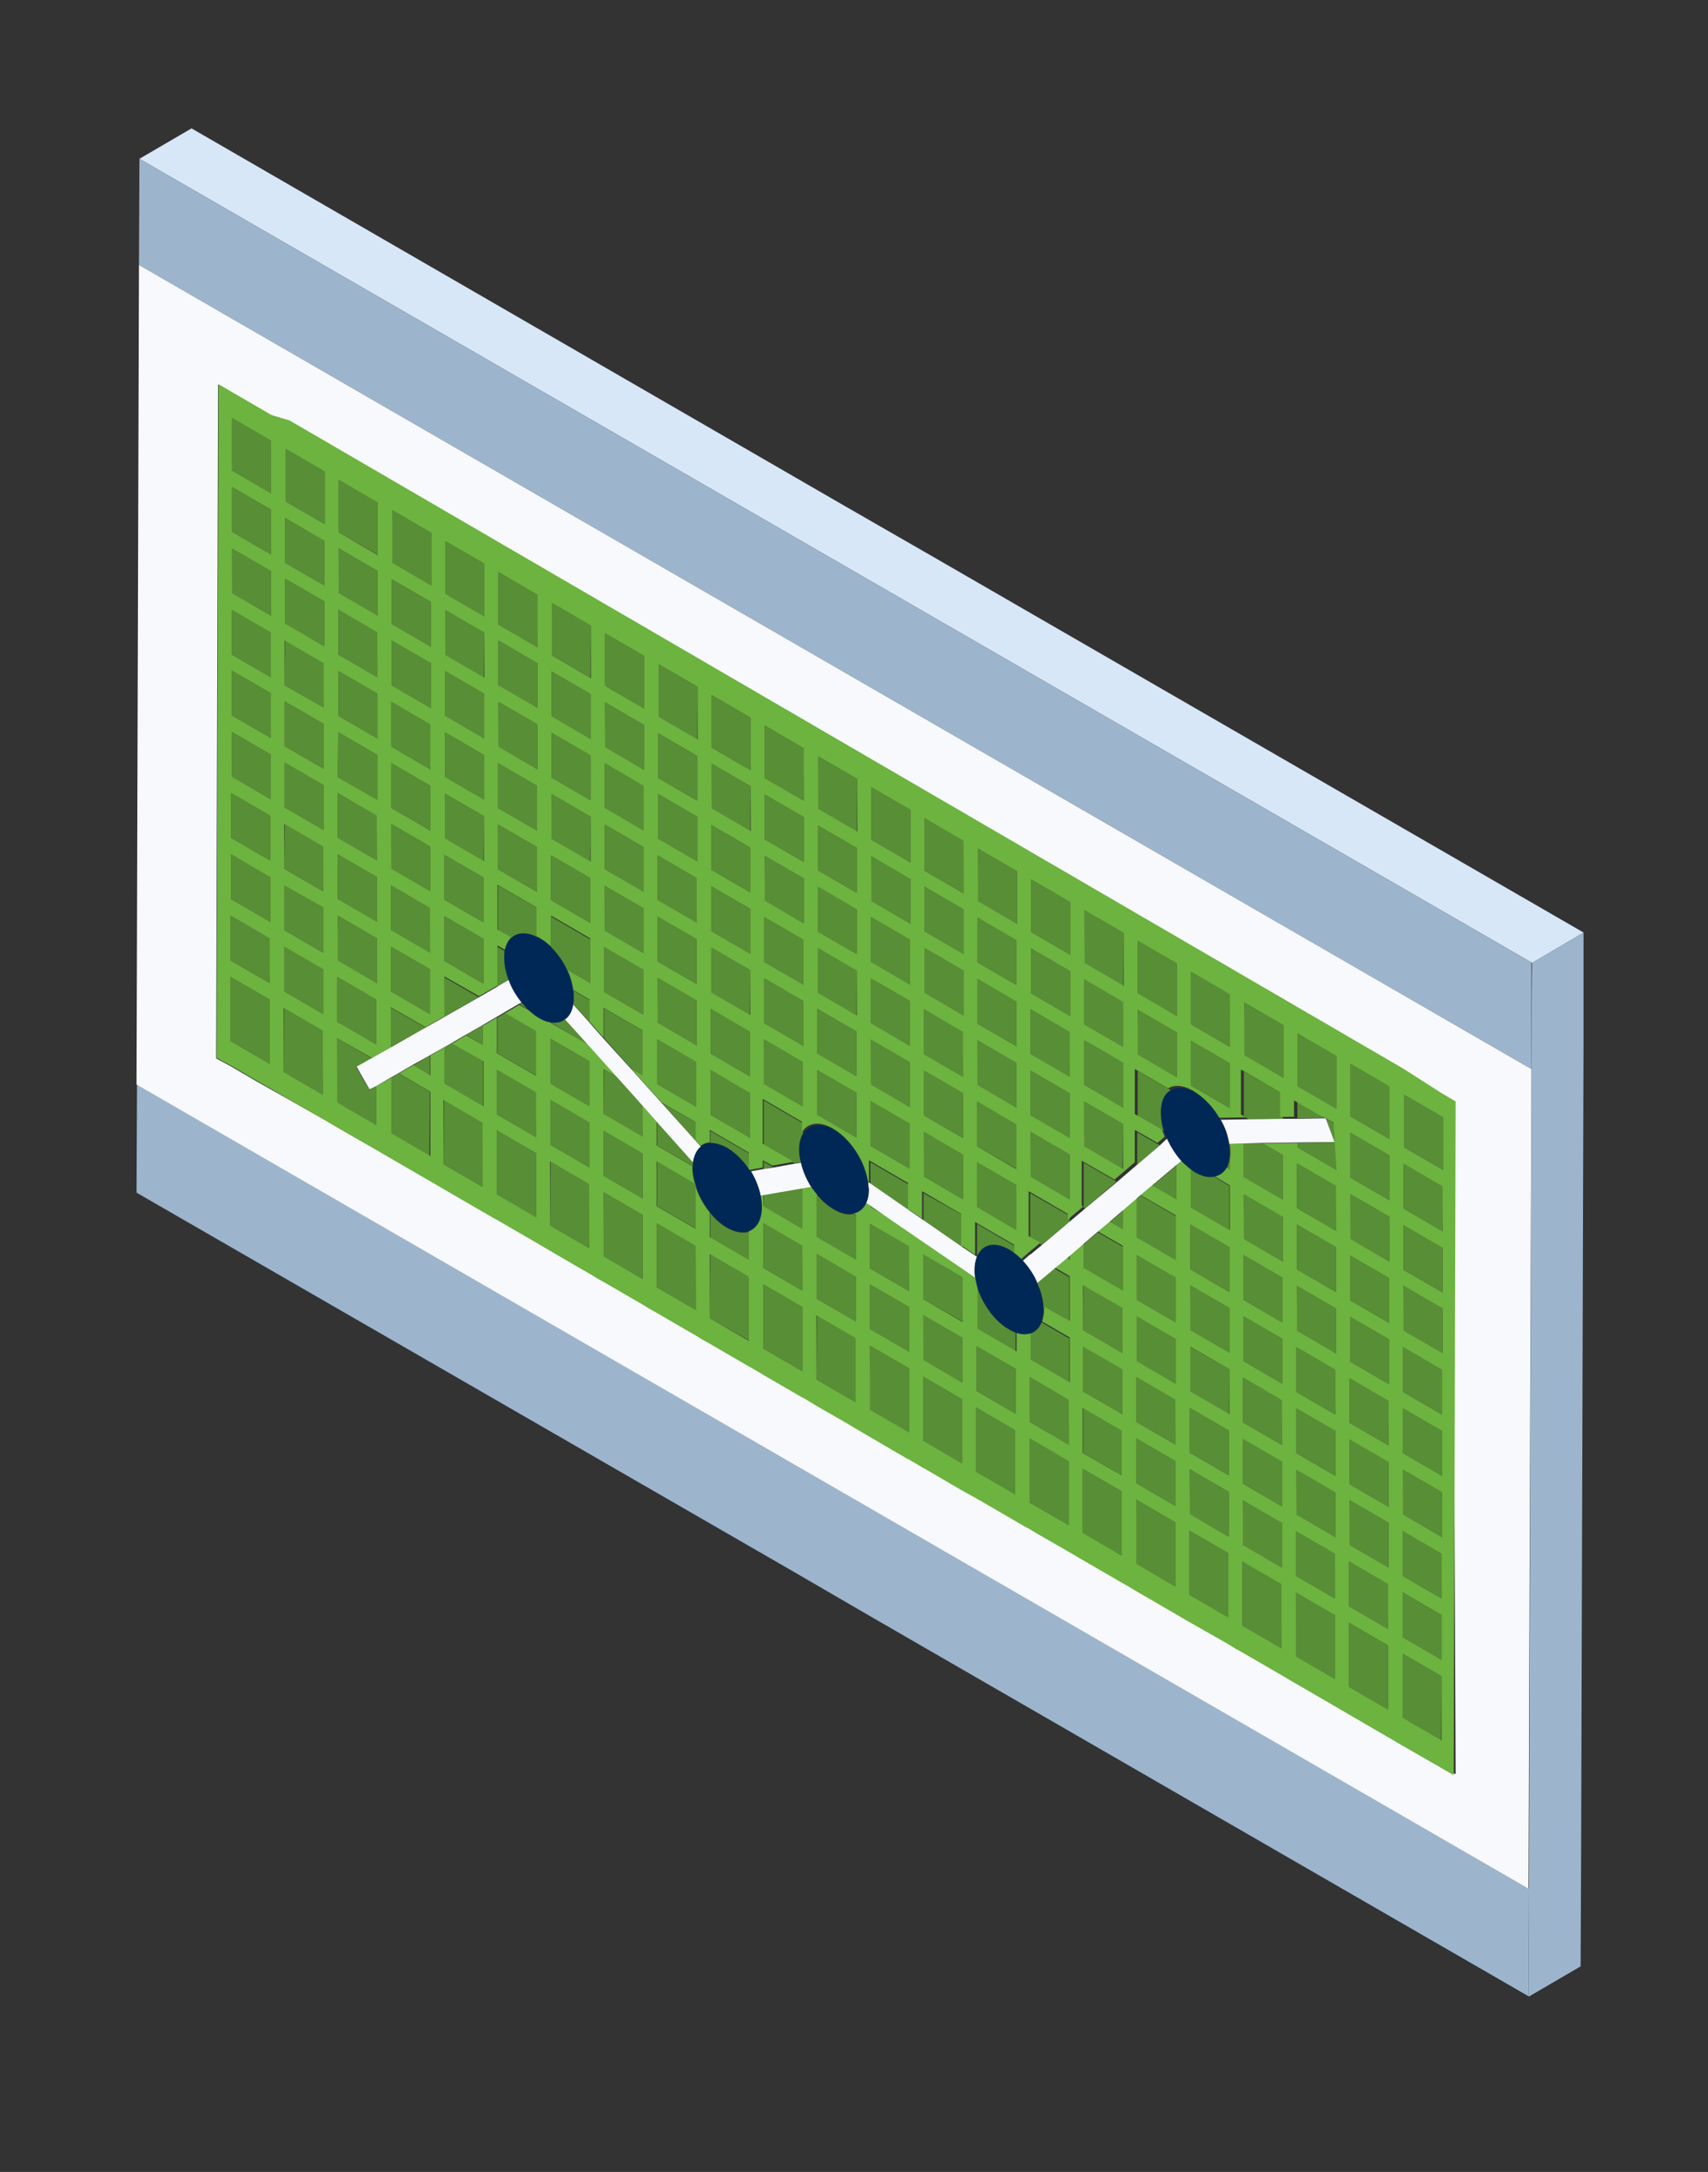 <?xml version="1.0" encoding="utf-8"?>
<!-- Generator: Adobe Illustrator 22.1.0, SVG Export Plug-In . SVG Version: 6.00 Build 0)  -->
<svg version="1.1" id="Layer_1" xmlns="http://www.w3.org/2000/svg" xmlns:xlink="http://www.w3.org/1999/xlink" x="0px" y="0px"
	 viewBox="0 0 354 450" style="enable-background:new 0 0 354 450;" xml:space="preserve">
<rect x="0" y="0" width="354" height="450" fill="#333333" stroke="none"/>
<style type="text/css">
	.st0{fill:#9CB5CC;}
	.st1{fill:#D7E7F7;}
	.st2{fill:#21262B;}
	.st3{fill:#F8F9FC;}
	.st4{fill:#588E35;}
	.st5{fill:#6CB33F;}
	.st6{fill:#002856;}
</style>
<g>
	<polygon class="st0" points="317.5,199.5 317.4,221.5 316.9,391.3 316.8,413.7 327.6,407.4 327.7,385 328.2,215.2 328.2,193.2 	"/>
	<polygon class="st1" points="192.6,114.9 175.2,104.9 39.7,26.6 28.9,32.9 164.4,111.1 181.9,121.2 317.4,199.4 317.5,199.5 
		328.2,193.2 	"/>
	<polygon class="st2" points="158.1,284.7 157.4,284.2 166.8,289.7 166.3,289.4 	"/>
	<polygon class="st2" points="91.9,246.5 89,244.8 80.9,240.1 78,238.4 73.1,235.6 102.6,252.6 100,251.1 	"/>
	<polygon class="st2" points="136.1,271.9 134.5,271 145.5,277.4 144.2,276.6 	"/>
	<polygon class="st2" points="119.3,262.3 123.9,264.9 122.1,263.9 	"/>
	<polygon class="st2" points="58.8,227.3 55.9,225.6 53.1,224 67.6,232.4 66.9,232 	"/>
	<polygon class="st2" points="287.7,359.5 279.6,354.8 276.7,353.1 268.5,348.4 265.6,346.7 257.5,342 256.4,341.4 297.9,365.4 
		290.6,361.2 	"/>
	<polygon class="st2" points="177.3,295.7 175.8,294.9 187.9,301.9 180.2,297.4 	"/>
	<polygon class="st2" points="202.3,310.2 201,309.5 212.8,316.2 210.4,314.9 	"/>
	<polygon class="st2" points="317.4,221.5 317.5,199.5 317.4,199.4 317.4,221.5 316.9,391.3 316.8,413.6 181.3,335.4 163.9,325.3 
		28.3,247.1 28.3,247.1 163.8,325.3 181.3,335.4 316.8,413.7 316.9,391.3 	"/>
	<polygon class="st2" points="243.5,334 237.3,330.4 249.5,337.4 246.5,335.7 	"/>
	<polygon class="st2" points="224.4,322.9 221.5,321.2 215.4,317.7 234.1,328.6 232.5,327.6 	"/>
	<polygon class="st2" points="189.7,302.9 191.7,304.1 191.3,303.8 	"/>
	<polygon class="st0" points="317.4,199.4 181.9,121.2 164.4,111.1 28.9,32.9 28.8,54.9 28.8,54.9 317.4,221.5 	"/>
	<polygon class="st0" points="181.3,335.4 316.8,413.6 316.9,391.3 28.4,224.7 28.3,247.1 163.9,325.3 	"/>
	<path class="st3" d="M317.4,221.5L28.8,54.9l-0.5,169.8v0l288.5,166.6L317.4,221.5z M301.7,367.6L299,366l-0.3-0.2l-0.9-0.5
		l-41.4-23.9l-1.8-1.1l-5.1-2.9l-12.2-7l-1.9-1.1l-1.3-0.8l-18.7-10.8l-2-1.2l-0.6-0.3l-11.8-6.8l-1.6-0.9l-7.7-4.5l-2-1.1l-1.4-0.8
		l-0.4-0.2l-12.1-7l-6.6-3.8l-2.3-1.4l-9.5-5.5l-2.1-1.2l-8.1-4.7l-1.6-0.9l-11-6.4l-1.3-0.8l-8.1-4.7l-1.1-0.6l-4.6-2.7l-5.3-3.1
		l-2.9-1.7l-8.1-4.7l-0.4-0.2l-29.5-17l-3.3-1.9l-2.2-1.3L53.1,224l-5.3-3.1l-1.5-0.8l-1.5-0.8l0.4-139.6l2.9,1.7l8.1,4.7l2.9,1.7
		l8.1,4.7l2.9,1.7l8.1,4.7l2.9,1.7l8.1,4.7l2.9,1.7l8.1,4.7l2.9,1.7l8.1,4.7l2.9,1.7l8.1,4.7l2.9,1.7l8.1,4.7l2.9,1.7l8.1,4.7
		l2.9,1.7l8.1,4.7l2.9,1.7l8.1,4.7l2.9,1.7l8.1,4.7l2.9,1.7l8.1,4.7l2.9,1.7l8.1,4.7l2.9,1.7l8.1,4.7l2.9,1.7l8.1,4.7l2.9,1.7
		l8.1,4.7l2.9,1.7l8.1,4.7l2.9,1.7l8.1,4.7l2.9,1.7l8.1,4.7l2.9,1.7l8.1,4.7l2.9,1.7l8.1,4.7l2.9,1.7l8.1,4.7l2.9,1.7L301.7,367.6z"
		/>
	<polygon class="st4" points="188.7,167.8 180.6,163.1 180.6,174 188.7,178.7 	"/>
	<polygon class="st4" points="188.6,194.7 180.5,190 180.5,199.4 188.6,204 	"/>
	<polygon class="st4" points="188.7,182 180.6,177.4 180.5,186.7 188.7,191.4 	"/>
	<polygon class="st4" points="199.6,239.1 191.5,234.5 191.4,243.8 199.6,248.5 	"/>
	<polygon class="st4" points="199.6,226.5 191.5,221.8 191.5,231.1 199.6,235.8 	"/>
	<polygon class="st4" points="232.8,232.9 224.7,228.2 224.6,237.6 232.7,242.2 	"/>
	<polygon class="st4" points="177.7,161.4 169.6,156.7 169.5,167.6 177.6,172.3 	"/>
	<polygon class="st4" points="177.6,175.7 169.5,171 169.5,180.3 177.6,185 	"/>
	<polygon class="st4" points="177.6,188.3 169.5,183.7 169.5,193 177.6,197.7 	"/>
	<polygon class="st4" points="188.6,207.4 180.5,202.7 180.5,212.1 188.6,216.7 	"/>
	<polygon class="st4" points="177.6,201 169.5,196.4 169.4,205.7 177.5,210.4 	"/>
	<polygon class="st4" points="232.8,220.2 224.7,215.5 224.7,224.9 232.8,229.5 	"/>
	<polygon class="st4" points="188.6,220.1 180.5,215.4 180.4,224.7 188.6,229.4 	"/>
	<polygon class="st4" points="210.8,194.8 202.6,190.1 202.6,199.4 210.7,204.1 	"/>
	<polygon class="st4" points="221.8,201.2 213.7,196.5 213.7,205.8 221.8,210.5 	"/>
	<polygon class="st4" points="221.8,213.8 213.6,209.1 213.6,218.5 221.7,223.2 	"/>
	<polygon class="st4" points="210.7,220.1 202.6,215.5 202.5,224.8 210.7,229.5 	"/>
	<polygon class="st4" points="210.7,207.4 202.6,202.8 202.6,212.1 210.7,216.8 	"/>
	<polygon class="st4" points="210.8,180.5 202.7,175.8 202.6,186.7 210.8,191.4 	"/>
	<polygon class="st4" points="221.8,186.9 213.7,182.2 213.7,193.1 221.8,197.8 	"/>
	<polygon class="st4" points="221.7,239.2 213.6,234.5 213.5,243.8 221.7,248.5 	"/>
	<polygon class="st4" points="221.7,226.5 213.6,221.8 213.6,231.2 221.7,235.9 	"/>
	<polygon class="st4" points="199.7,188.4 191.6,183.7 191.6,193.1 199.7,197.8 	"/>
	<polygon class="st4" points="199.7,201.1 191.6,196.4 191.5,205.7 199.7,210.4 	"/>
	<polygon class="st4" points="199.7,213.8 191.5,209.1 191.5,218.4 199.6,223.1 	"/>
	<polygon class="st4" points="210.6,245.5 202.5,240.8 202.5,250.2 210.6,254.8 	"/>
	<polygon class="st4" points="199.8,174.2 191.6,169.5 191.6,180.4 199.7,185.1 	"/>
	<polygon class="st4" points="210.6,232.8 202.5,228.2 202.5,237.5 210.6,242.1 	"/>
	<polygon class="st4" points="188.5,232.8 180.4,228.1 180.4,237.4 188.5,242.1 	"/>
	<polygon class="st4" points="144.4,194.6 136.3,189.9 136.3,199.2 144.4,203.9 	"/>
	<polygon class="st4" points="144.4,207.3 136.3,202.6 136.2,211.9 144.4,216.6 	"/>
	<polygon class="st4" points="144.5,181.9 136.3,177.2 136.3,186.6 144.4,191.3 	"/>
	<polygon class="st4" points="144.5,169.2 136.4,164.5 136.4,173.9 144.5,178.6 	"/>
	<polygon class="st4" points="144.6,142.3 136.5,137.6 136.4,148.5 144.5,153.2 	"/>
	<polygon class="st4" points="144.4,220 136.2,215.3 136.2,224.6 144.3,229.3 	"/>
	<polygon class="st4" points="144.5,156.6 136.4,151.9 136.4,161.2 144.5,165.9 	"/>
	<polygon class="st4" points="133.4,175.5 125.3,170.8 125.3,180.2 133.4,184.9 	"/>
	<polygon class="st4" points="155.4,226.3 147.3,221.7 147.3,231 155.4,235.7 	"/>
	<polygon class="st4" points="133.4,188.2 125.3,183.5 125.2,192.8 133.4,197.5 	"/>
	<polygon class="st4" points="133.5,135.9 125.4,131.2 125.4,142.1 133.5,146.8 	"/>
	<polygon class="st4" points="133.3,200.9 125.2,196.2 125.2,205.5 133.3,210.2 	"/>
	<polygon class="st4" points="133.5,150.2 125.4,145.5 125.3,154.8 133.5,159.5 	"/>
	<polygon class="st4" points="133.5,162.8 125.3,158.1 125.3,167.5 133.4,172.2 	"/>
	<path class="st4" d="M202.4,266.2L202.4,266.2l0,9.3l8.1,4.7l0-4.1c-0.5-0.2-0.9-0.4-1.4-0.7C206,273.7,203.4,269.9,202.4,266.2z"
		/>
	<polygon class="st4" points="166.6,182 158.5,177.3 158.4,186.6 166.6,191.3 	"/>
	<polygon class="st4" points="166.5,194.7 158.4,190 158.4,199.3 166.5,204 	"/>
	<polygon class="st4" points="177.5,213.7 169.4,209 169.4,218.4 177.5,223 	"/>
	<polygon class="st4" points="166.6,169.3 158.5,164.6 158.5,173.9 166.6,178.6 	"/>
	<polygon class="st4" points="166.7,155 158.5,150.3 158.5,161.2 166.6,165.9 	"/>
	<polygon class="st4" points="177.5,226.4 169.4,221.7 169.4,231.1 177.5,235.7 	"/>
	<polygon class="st4" points="155.6,148.7 147.5,144 147.5,154.9 155.6,159.6 	"/>
	<polygon class="st4" points="155.5,188.3 147.4,183.6 147.4,192.9 155.5,197.6 	"/>
	<polygon class="st4" points="166.5,220 158.3,215.3 158.3,224.7 166.4,229.4 	"/>
	<polygon class="st4" points="155.5,175.6 147.4,170.9 147.4,180.2 155.5,184.9 	"/>
	<polygon class="st4" points="155.5,201 147.4,196.3 147.3,205.6 155.4,210.3 	"/>
	<polygon class="st4" points="155.4,213.6 147.3,209 147.3,218.3 155.4,223 	"/>
	<polygon class="st4" points="155.6,162.9 147.5,158.2 147.4,167.6 155.5,172.3 	"/>
	<path class="st4" d="M246.7,242.1l0,8.2l8.1,4.7l0-9.3l-3.2-1.9c-1.1,0.2-2.4-0.1-3.8-0.9C247.4,242.6,247.1,242.4,246.7,242.1z"/>
	<polygon class="st4" points="268.9,225 277,229.7 277,218.8 268.9,214.1 	"/>
	<polygon class="st4" points="279.6,349.5 287.7,354.2 287.7,340.9 279.6,336.2 	"/>
	<polygon class="st4" points="279.6,320.1 287.8,324.8 287.8,315.5 279.7,310.8 	"/>
	<polygon class="st4" points="279.6,332.8 287.7,337.5 287.8,328.2 279.6,323.5 	"/>
	<polygon class="st4" points="279.8,282.1 287.9,286.8 287.9,277.5 279.8,272.8 	"/>
	<polygon class="st4" points="279.7,294.8 287.8,299.5 287.9,290.1 279.7,285.4 	"/>
	<polygon class="st4" points="279.7,307.5 287.8,312.2 287.8,302.8 279.7,298.1 	"/>
	<path class="st4" d="M254.9,237.4V237h-0.1C254.8,237.1,254.9,237.2,254.9,237.4z"/>
	<path class="st4" d="M253.2,232l-0.2-0.1c0,0,0.1,0.1,0.1,0.1H253.2z"/>
	<path class="st4" d="M242.7,225.9l-6.9-4l0,9.3l5.6,3.2c-0.5-1.3-0.7-2.7-0.7-4C240.6,228.2,241.4,226.6,242.7,225.9z"/>
	<polygon class="st4" points="268.9,228.3 268.9,231.7 274.6,231.6 	"/>
	<polygon class="st4" points="122.5,129.5 114.4,124.9 114.4,135.8 122.4,140.4 	"/>
	<polygon class="st4" points="276.6,236.6 268.9,236.8 268.9,237.7 277,242.4 277,233 274.8,231.8 	"/>
	<polygon class="st4" points="279.8,269.4 287.9,274.1 287.9,264.8 279.8,260.1 	"/>
	<polygon class="st4" points="298.8,334.6 290.7,329.9 290.7,339.2 298.8,343.9 	"/>
	<polygon class="st4" points="298.8,347.3 290.7,342.6 290.6,355.9 298.7,360.6 	"/>
	<polygon class="st4" points="290.9,263.1 299,267.8 299,258.4 290.9,253.7 	"/>
	<polygon class="st4" points="232.8,207.5 224.7,202.9 224.7,212.2 232.8,216.9 	"/>
	<polygon class="st4" points="279.8,256.7 288,261.4 288,252.1 279.9,247.4 	"/>
	<polygon class="st4" points="290.9,250.4 299,255.1 299.1,245.8 290.9,241.1 	"/>
	<polygon class="st4" points="291,237.7 299.1,242.4 299.1,231.5 291,226.8 	"/>
	<polygon class="st4" points="266,226.7 257.8,222 257.8,231.3 258.8,231.9 265.9,231.8 	"/>
	<polygon class="st4" points="279.9,231.3 288,236 288.1,225.1 279.9,220.4 	"/>
	<polygon class="st4" points="279.9,244 288,248.7 288,239.4 279.9,234.7 	"/>
	<polygon class="st4" points="298.9,309.2 290.8,304.5 290.7,313.8 298.9,318.5 	"/>
	<polygon class="st4" points="299,271.1 290.9,266.4 290.8,275.8 299,280.5 	"/>
	<polygon class="st4" points="299,283.8 290.8,279.1 290.8,288.4 298.9,293.1 	"/>
	<polygon class="st4" points="298.9,296.5 290.8,291.8 290.8,301.1 298.9,305.8 	"/>
	<polygon class="st4" points="298.9,321.9 290.7,317.2 290.7,326.5 298.8,331.2 	"/>
	<polygon class="st4" points="58.9,192.7 67,197.4 67,188 58.9,183.3 	"/>
	<polygon class="st4" points="59.1,116.6 67.2,121.3 67.2,111.9 59.1,107.3 	"/>
	<path class="st4" d="M216.3,270.9l5.3,3l0-9.3l-3.1-1.8l-3.6,3C215.8,267.5,216.2,269.2,216.3,270.9z"/>
	<polygon class="st4" points="58.9,180 67,184.7 67.1,175.4 59,170.7 	"/>
	<polygon class="st4" points="59,154.6 67.1,159.3 67.1,150 59,145.3 	"/>
	<polygon class="st4" points="59.2,103.9 67.3,108.6 67.3,97.7 59.2,93 	"/>
	<polygon class="st4" points="59,167.3 67.1,172 67.1,162.7 59,158 	"/>
	<polygon class="st4" points="59.1,129.3 67.2,133.9 67.2,124.6 59.1,119.9 	"/>
	<polygon class="st4" points="243.9,213.9 235.8,209.2 235.7,218.6 243.9,223.2 	"/>
	<polygon class="st4" points="243.9,199.6 235.8,194.9 235.8,205.9 243.9,210.5 	"/>
	<polygon class="st4" points="266,212.4 257.9,207.7 257.8,218.6 266,223.3 	"/>
	<polygon class="st4" points="232.9,193.3 224.8,188.6 224.7,199.5 232.8,204.2 	"/>
	<polygon class="st4" points="255,206 246.8,201.3 246.8,212.2 254.9,216.9 	"/>
	<polygon class="st4" points="254.9,220.3 246.8,215.6 246.8,224.9 254.9,229.6 	"/>
	<polygon class="st4" points="59,142 67.1,146.6 67.2,137.3 59.1,132.6 	"/>
	<polygon class="st4" points="47.9,186.3 56,191 56,181.6 47.9,177 	"/>
	<polygon class="st4" points="47.8,199 55.9,203.7 56,194.4 47.8,189.7 	"/>
	<polygon class="st4" points="47.9,160.9 56.1,165.6 56.1,156.3 48,151.6 	"/>
	<polygon class="st4" points="47.9,173.6 56,178.3 56,169 47.9,164.3 	"/>
	<polygon class="st4" points="47.8,215.7 55.9,220.4 55.9,207.1 47.8,202.4 	"/>
	<path class="st4" d="M213.5,276.3l0,5.6l8.1,4.7l0-9.3l-5.7-3.3C215.4,275.2,214.5,276,213.5,276.3z"/>
	<polygon class="st4" points="58.9,205.4 67,210.1 67,200.7 58.9,196 	"/>
	<polygon class="st4" points="48.1,97.5 56.2,102.2 56.3,91.3 48.1,86.6 	"/>
	<polygon class="st4" points="58.8,222.1 66.9,226.8 67,213.4 58.9,208.7 	"/>
	<polygon class="st4" points="48.1,110.2 56.2,114.9 56.2,105.6 48.1,100.9 	"/>
	<polygon class="st4" points="48,122.9 56.2,127.6 56.2,118.2 48.1,113.5 	"/>
	<polygon class="st4" points="48,135.6 56.1,140.3 56.1,130.9 48,126.2 	"/>
	<polygon class="st4" points="48,148.2 56.1,152.9 56.1,143.6 48,138.9 	"/>
	<polygon class="st4" points="166.5,207.4 158.4,202.7 158.4,212 166.5,216.7 	"/>
	<polygon class="st4" points="268.7,275.7 276.9,280.4 276.9,271.1 268.8,266.4 	"/>
	<polygon class="st4" points="268.8,263 276.9,267.7 276.9,258.4 268.8,253.7 	"/>
	<polygon class="st4" points="268.8,250.3 276.9,255 277,245.7 268.8,241 	"/>
	<polygon class="st4" points="268.7,301.1 276.8,305.8 276.8,296.5 268.7,291.8 	"/>
	<polygon class="st4" points="268.6,313.8 276.8,318.5 276.8,309.1 268.7,304.4 	"/>
	<polygon class="st4" points="257.8,244 265.9,248.7 265.9,239.3 261.7,236.9 257.8,236.9 	"/>
	<polygon class="st4" points="268.7,288.4 276.8,293.1 276.9,283.8 268.7,279.1 	"/>
	<polygon class="st4" points="235.6,256.6 243.7,261.3 243.8,252 236.4,247.7 235.6,248.4 	"/>
	<polygon class="st4" points="221.6,261.2 221.6,260.2 220.9,260.8 	"/>
	<polygon class="st4" points="224.6,262.9 232.7,267.6 232.7,258.3 227.5,255.3 224.6,257.8 	"/>
	<polygon class="st4" points="180.4,250.1 183.7,252 180.4,249.8 	"/>
	<polygon class="st4" points="232.7,254.9 232.7,250.9 229.9,253.3 	"/>
	<polygon class="st4" points="243.8,248.6 243.8,241.5 238.8,245.7 	"/>
	<polygon class="st4" points="268.6,326.5 276.7,331.2 276.8,321.8 268.6,317.1 	"/>
	<polygon class="st4" points="235.5,282 243.7,286.7 243.7,277.3 235.6,272.6 	"/>
	<polygon class="st4" points="257.6,307.4 265.7,312.1 265.7,302.7 257.6,298 	"/>
	<polygon class="st4" points="246.6,301 254.7,305.7 254.7,296.4 246.6,291.7 	"/>
	<polygon class="st4" points="246.5,313.7 254.7,318.4 254.7,309.1 246.6,304.4 	"/>
	<polygon class="st4" points="246.6,288.4 254.7,293.1 254.8,283.7 246.6,279 	"/>
	<polygon class="st4" points="235.6,269.3 243.7,274 243.7,264.6 235.6,259.9 	"/>
	<polygon class="st4" points="254.8,258.4 246.7,253.7 246.7,263 254.8,267.7 	"/>
	<polygon class="st4" points="246.5,330.4 254.6,335.1 254.6,321.8 246.5,317.1 	"/>
	<polygon class="st4" points="246.6,275.7 254.8,280.4 254.8,271 246.7,266.3 	"/>
	<polygon class="st4" points="268.5,343.2 276.7,347.9 276.7,334.5 268.6,329.8 	"/>
	<polygon class="st4" points="257.7,269.3 265.8,274 265.8,264.7 257.7,260 	"/>
	<polygon class="st4" points="257.7,256.7 265.9,261.4 265.9,252 257.8,247.3 	"/>
	<polygon class="st4" points="257.7,282 265.8,286.7 265.8,277.4 257.7,272.7 	"/>
	<polygon class="st4" points="158.2,250 166.4,254.7 166.4,246.1 158.3,247.5 	"/>
	<polygon class="st4" points="257.5,320.1 265.7,324.8 265.7,315.4 257.6,310.7 	"/>
	<polygon class="st4" points="257.6,294.7 265.7,299.4 265.8,290.1 257.6,285.4 	"/>
	<polygon class="st4" points="257.5,336.8 265.6,341.5 265.7,328.1 257.5,323.4 	"/>
	<path class="st4" d="M254.9,242.3l0-2.2c-0.1,0.7-0.3,1.3-0.6,1.9L254.9,242.3z"/>
	<polygon class="st4" points="158.3,240.7 158.3,242.2 160.2,241.8 	"/>
	<polygon class="st4" points="73.8,221.1 77.1,219.3 69.9,215.1 69.8,228.4 78,233.1 78,225 76.6,225.8 	"/>
	<polygon class="st4" points="188.5,245.5 180.4,240.8 180.4,245.3 188.5,250.8 	"/>
	<path class="st4" d="M150.7,254.4c-1.3-0.7-2.5-1.8-3.5-3.1l0,5.1l8.1,4.7l0-5.9C154,255.6,152.5,255.4,150.7,254.4z"/>
	<path class="st4" d="M136.2,232.3l0,5l7.4,4.3c0-0.3,0-0.6,0.1-0.9L136.2,232.3z"/>
	<path class="st4" d="M107.7,208.1l2,1.1c-0.5-0.4-0.9-0.9-1.4-1.5L107.7,208.1z"/>
	<path class="st4" d="M114.1,211.8L114.1,211.8l7.7,4.5l-4.7-5.2C116.4,211.8,115.3,212,114.1,211.8z"/>
	<polygon class="st4" points="199.6,251.8 191.4,247.2 191.4,252.8 199.5,258.4 	"/>
	<polygon class="st4" points="213.5,259.9 213.5,260 213.5,259.9 	"/>
	<path class="st4" d="M165.6,238.2c0-1.3,0.3-2.5,0.8-3.3l0-2.2l-8.1-4.7l0,9.3l6.4,3.7l1.3-0.2
		C165.7,239.9,165.6,239.1,165.6,238.2z"/>
	<path class="st4" d="M169.3,247.5l0,8.9l8.1,4.7l0-9.3l-0.5-0.3c-1.2,0.3-2.6,0-4.1-0.9C171.5,249.8,170.3,248.8,169.3,247.5z"/>
	<path class="st4" d="M209.2,259c0.5,0.3,0.9,0.6,1.4,1l0-1.7l-8.1-4.7l0,6.8l0.1,0C203.5,257.9,206.1,257.2,209.2,259z"/>
	<polygon class="st4" points="221.7,251.9 213.5,247.2 213.5,256.5 215.9,257.9 221.7,253.1 	"/>
	<polygon class="st4" points="224.6,240.9 224.6,250.2 224.9,250.4 231.4,244.8 	"/>
	<polygon class="st4" points="235.7,234.6 235.7,241.3 240.4,237.3 	"/>
	<polygon class="st4" points="81,208.8 80.9,217 88.2,212.9 	"/>
	<polygon class="st4" points="92,224.5 100.1,229.2 100.1,219.8 93.7,216.1 92,217 	"/>
	<polygon class="st4" points="89.1,222.8 89.1,218.7 85.5,220.8 	"/>
	<polygon class="st4" points="80.9,234.8 89,239.5 89.1,226.2 82.6,222.4 80.9,223.4 	"/>
	<polygon class="st4" points="103.1,218.2 111.2,222.9 111.2,213.5 104.8,209.8 103.1,210.8 	"/>
	<polygon class="st4" points="125.2,221.6 125.1,230.9 133.2,235.6 133.3,229.1 128,223.2 	"/>
	<path class="st4" d="M136.2,240.6l0,9.3l8.1,4.7l0-8.7c-0.1-0.3-0.2-0.5-0.2-0.8L136.2,240.6z"/>
	<polygon class="st4" points="100.1,216.5 100.1,212.4 96.6,214.4 	"/>
	<polygon class="st4" points="92.1,202.5 92,210.7 99.2,206.6 	"/>
	<path class="st4" d="M118.8,208l3.4,3.8l0-4.6l-3.4-2c0.1,0.5,0.1,1,0.1,1.5C118.9,207.2,118.9,207.6,118.8,208z"/>
	<path class="st4" d="M155.3,242.4l0-3.4l-8.1-4.7l0,2.6c1-0.1,2.2,0.2,3.5,1C152.5,238.9,154.1,240.5,155.3,242.4z"/>
	<path class="st4" d="M104.6,198.5c0-0.5,0-1,0.1-1.4l-1.6-0.9l0,8.3l2.4-1.4C104.9,201.5,104.6,199.9,104.6,198.5z"/>
	<path class="st4" d="M111.3,194.1l0-6l-8.1-4.7l0,9.3l2.9,1.6C107.2,193.2,109.1,193.1,111.3,194.1z"/>
	<path class="st4" d="M122.3,203.9l0-9.3l-8.1-4.7l0,6.4c1.4,1.4,2.6,3.1,3.4,4.9L122.3,203.9z"/>
	<polygon class="st4" points="133.3,222.9 133.3,213.6 125.2,208.9 125.2,215.1 131,221.6 	"/>
	<polygon class="st4" points="144.3,232.6 137.2,228.5 144.3,236.5 	"/>
	<polygon class="st4" points="103,247.6 111.1,252.3 111.1,238.9 103,234.2 	"/>
	<polygon class="st4" points="89.3,124.7 81.2,120 81.2,129.3 89.3,134 	"/>
	<polygon class="st4" points="89.2,175.4 81.1,170.7 81,180.1 89.2,184.8 	"/>
	<polygon class="st4" points="89.1,200.8 81,196.1 81,205.4 89.1,210.1 	"/>
	<polygon class="st4" points="78.3,104 70.2,99.4 70.2,110.3 78.3,114.9 	"/>
	<polygon class="st4" points="78.3,118.3 70.2,113.6 70.1,123 78.3,127.7 	"/>
	<polygon class="st4" points="89.3,137.4 81.2,132.7 81.2,142 89.3,146.7 	"/>
	<polygon class="st4" points="89.2,162.8 81.1,158.1 81.1,167.4 89.2,172.1 	"/>
	<polygon class="st4" points="89.3,150.1 81.1,145.4 81.1,154.7 89.2,159.4 	"/>
	<polygon class="st4" points="89.2,188.1 81,183.4 81,192.8 89.1,197.5 	"/>
	<polygon class="st4" points="78.1,181.7 70,177 70,186.4 78.1,191.1 	"/>
	<polygon class="st4" points="78.1,194.4 70,189.7 69.9,199 78.1,203.7 	"/>
	<polygon class="st4" points="78,207.1 69.9,202.4 69.9,211.7 78,216.4 	"/>
	<polygon class="st4" points="78.2,169 70,164.3 70,173.7 78.1,178.4 	"/>
	<polygon class="st4" points="78.3,131 70.1,126.3 70.1,135.6 78.2,140.3 	"/>
	<polygon class="st4" points="78.2,143.7 70.1,139 70.1,148.3 78.2,153 	"/>
	<polygon class="st4" points="78.2,156.4 70.1,151.7 70,161 78.2,165.7 	"/>
	<polygon class="st4" points="100.2,181.8 92.1,177.1 92.1,186.4 100.2,191.1 	"/>
	<polygon class="st4" points="89.4,110.4 81.3,105.7 81.2,116.6 89.4,121.3 	"/>
	<polygon class="st4" points="111.4,137.4 103.3,132.7 103.3,142.1 111.4,146.8 	"/>
	<polygon class="st4" points="111.4,150.1 103.3,145.4 103.2,154.7 111.4,159.4 	"/>
	<polygon class="st4" points="111.3,162.8 103.2,158.1 103.2,167.4 111.3,172.1 	"/>
	<polygon class="st4" points="111.5,123.2 103.3,118.5 103.3,129.4 111.4,134.1 	"/>
	<polygon class="st4" points="122.4,156.5 114.3,151.8 114.3,161.1 122.4,165.8 	"/>
	<polygon class="st4" points="122.4,169.2 114.3,164.5 114.2,173.8 122.3,178.5 	"/>
	<polygon class="st4" points="122.3,181.9 114.2,177.2 114.2,186.5 122.3,191.2 	"/>
	<polygon class="st4" points="111.3,175.5 103.2,170.8 103.2,180.1 111.3,184.8 	"/>
	<polygon class="st4" points="100.3,169.1 92.2,164.4 92.1,173.7 100.2,178.4 	"/>
	<polygon class="st4" points="91.9,241.2 100,245.9 100.1,232.5 92,227.9 	"/>
	<polygon class="st4" points="100.2,194.5 92.1,189.8 92.1,199.1 100.2,203.8 	"/>
	<polygon class="st4" points="100.3,143.7 92.2,139 92.2,148.4 100.3,153.1 	"/>
	<polygon class="st4" points="100.4,131.1 92.3,126.4 92.2,135.7 100.3,140.4 	"/>
	<polygon class="st4" points="100.4,116.8 92.3,112.1 92.3,123 100.4,127.7 	"/>
	<polygon class="st4" points="100.3,156.4 92.2,151.7 92.2,161.1 100.3,165.8 	"/>
	<polygon class="st4" points="114,253.9 122.1,258.6 122.2,245.3 114.1,240.6 	"/>
	<polygon class="st4" points="191.3,298.6 199.4,303.2 199.4,289.9 191.3,285.2 	"/>
	<polygon class="st4" points="202.3,304.9 210.4,309.6 210.5,296.3 202.3,291.6 	"/>
	<polygon class="st4" points="235.5,307.3 243.6,312 243.6,302.7 235.5,298 	"/>
	<polygon class="st4" points="235.4,324 243.6,328.7 243.6,315.4 235.5,310.7 	"/>
	<polygon class="st4" points="199.5,264.5 191.4,259.8 191.4,269.2 199.5,273.8 	"/>
	<polygon class="st4" points="188.5,258.1 180.3,253.4 180.3,262.8 188.4,267.5 	"/>
	<polygon class="st4" points="180.2,292.2 188.4,296.9 188.4,283.5 180.3,278.8 	"/>
	<polygon class="st4" points="191.3,281.9 199.5,286.5 199.5,277.2 191.4,272.5 	"/>
	<polygon class="st4" points="224.5,275.6 232.6,280.3 232.6,271 224.6,266.3 	"/>
	<polygon class="st4" points="180.3,275.5 188.4,280.2 188.4,270.8 180.3,266.1 	"/>
	<polygon class="st4" points="213.4,311.3 221.5,316 221.5,302.6 213.4,298 	"/>
	<polygon class="st4" points="224.4,317.7 232.5,322.3 232.5,309 224.4,304.3 	"/>
	<polygon class="st4" points="213.4,294.6 221.5,299.3 221.6,290 213.4,285.3 	"/>
	<polygon class="st4" points="224.5,288.3 232.6,293 232.6,283.6 224.5,278.9 	"/>
	<polygon class="st4" points="224.5,301 232.5,305.7 232.6,296.3 224.5,291.6 	"/>
	<polygon class="st4" points="202.4,288.2 210.5,292.9 210.5,283.6 202.4,278.9 	"/>
	<polygon class="st4" points="111.2,226.2 103,221.5 103,230.9 111.1,235.6 	"/>
	<polygon class="st4" points="114.1,224.5 122.2,229.2 122.2,219.9 114.1,215.2 	"/>
	<polygon class="st4" points="125,260.3 133.2,265 133.2,251.7 125.1,247 	"/>
	<polygon class="st4" points="114.1,237.2 122.2,241.9 122.2,232.6 114.1,227.9 	"/>
	<polygon class="st4" points="169.3,269.1 177.4,273.8 177.4,264.4 169.3,259.8 	"/>
	<polygon class="st4" points="136.1,266.7 144.2,271.4 144.3,258 136.1,253.3 	"/>
	<polygon class="st4" points="147.2,259.7 147.1,273.1 155.2,277.7 155.3,264.4 	"/>
	<polygon class="st4" points="133.2,239 125.1,234.3 125.1,243.6 133.2,248.3 	"/>
	<polygon class="st4" points="158.2,262.7 166.3,267.4 166.4,258.1 158.2,253.4 	"/>
	<polygon class="st4" points="169.2,285.8 177.3,290.5 177.3,277.1 169.3,272.5 	"/>
	<polygon class="st4" points="235.5,294.6 243.6,299.3 243.7,290 235.5,285.3 	"/>
	<polygon class="st4" points="158.2,279.4 166.3,284.1 166.3,270.8 158.2,266.1 	"/>
	<polygon class="st4" points="122.4,143.8 114.3,139.1 114.3,148.5 122.4,153.1 	"/>
	<path class="st5" d="M291,221.5l-2.9-1.7l-8.1-4.7l-2.9-1.7l-8.1-4.7l-2.9-1.7l-8.1-4.7l-2.9-1.7l-8.1-4.7l-2.9-1.7l-8.1-4.7
		l-2.9-1.7l-8.1-4.7l-2.9-1.7l-8.1-4.7l-2.9-1.7l-8.1-4.7l-2.9-1.7l-8.1-4.7l-2.9-1.7l-8.1-4.7l-2.9-1.7l-8.1-4.7l-2.9-1.7l-8.1-4.7
		l-2.9-1.7l-8.1-4.7l-2.9-1.7l-8.1-4.7l-2.9-1.7l-8.1-4.7l-2.9-1.7l-8.1-4.7l-2.9-1.7l-8.1-4.7l-2.9-1.7l-8.1-4.7l-2.9-1.7l-8.1-4.7
		l-2.9-1.7l-8.1-4.7l-2.9-1.7l-8.1-4.7L56.3,86l-8.1-4.7l-2.9-1.7l-0.4,139.6l1.5,0.8l1.5,0.8l5.3,3.1l2.8,1.6l2.9,1.7l8.1,4.7
		l0.7,0.4l2.2,1.3l3.3,1.9l4.9,2.8l2.9,1.7l8.1,4.7l2.9,1.7l8.1,4.7l2.6,1.5l0.4,0.2l8.1,4.7l2.9,1.7l5.3,3.1l2.8,1.6l1.8,1.1
		l1.1,0.6l8.1,4.7l1.3,0.8l1.6,0.9l8.1,4.7l1.3,0.8l1.6,0.9l8.1,4.7l2.1,1.2l0.8,0.5l8.1,4.7l0.6,0.3l2.3,1.4l6.6,3.8l1.5,0.9
		l2.9,1.7l7.7,4.5l0.4,0.2l1.4,0.8l1.5,0.9l0.4,0.2l7.7,4.5l1.6,0.9l1.3,0.7l8.1,4.7l2.4,1.4l0.6,0.3l2,1.2l6.1,3.5l2.9,1.7l8.1,4.7
		l1.6,0.9l1.3,0.8l1.9,1.1l6.2,3.6l2.9,1.7l3,1.7l5.1,2.9l1.8,1.1l1.1,0.6l8.1,4.7l2.9,1.7l8.1,4.7l2.9,1.7l8.1,4.7l2.9,1.7l7.3,4.2
		l0.9,0.5l0.3,0.2l2.6,1.5l0.4-139.6l-2.9-1.7L291,221.5z M55.9,220.4l-8.1-4.7l0-13.3l8.1,4.7L55.9,220.4z M55.9,203.7l-8.1-4.7
		l0-9.3l8.1,4.7L55.9,203.7z M56,191l-8.1-4.7l0-9.3l8.1,4.7L56,191z M56,178.3l-8.1-4.7l0-9.3L56,169L56,178.3z M56.1,165.6
		l-8.1-4.7l0-9.3l8.1,4.7L56.1,165.6z M56.1,152.9l-8.1-4.7l0-9.3l8.1,4.7L56.1,152.9z M56.1,140.3l-8.1-4.7l0-9.3l8.1,4.7
		L56.1,140.3z M56.2,127.6l-8.1-4.7l0-9.3l8.1,4.7L56.2,127.6z M56.2,114.9l-8.1-4.7l0-9.3l8.1,4.7L56.2,114.9z M56.2,102.2
		l-8.1-4.7l0-10.9l8.1,4.7L56.2,102.2z M66.9,226.8l-8.1-4.7l0-13.3l8.1,4.7L66.9,226.8z M67,210.1l-8.1-4.7l0-9.3l8.1,4.7L67,210.1
		z M67,197.4l-8.1-4.7l0-9.3L67,188L67,197.4z M67,184.7l-8.1-4.7l0-9.3l8.1,4.7L67,184.7z M67.1,172l-8.1-4.7l0-9.3l8.1,4.7
		L67.1,172z M67.1,159.3l-8.1-4.7l0-9.3l8.1,4.7L67.1,159.3z M67.1,146.6L59,142l0-9.3l8.1,4.7L67.1,146.6z M67.2,133.9l-8.1-4.7
		l0-9.3l8.1,4.7L67.2,133.9z M67.2,121.3l-8.1-4.7l0-9.3l8.1,4.7L67.2,121.3z M67.3,108.6l-8.1-4.7l0-10.9l8.1,4.7L67.3,108.6z
		 M257.9,207.7l8.1,4.7l0,10.9l-8.1-4.7L257.9,207.7z M246.8,201.3l8.1,4.7l0,10.9l-8.1-4.7L246.8,201.3z M246.8,215.6l8.1,4.7
		l0,9.3l-8.1-4.7L246.8,215.6z M235.8,194.9l8.1,4.7l0,10.9l-8.1-4.7L235.8,194.9z M235.8,209.2l8.1,4.7l0,9.3l-8.1-4.7L235.8,209.2
		z M224.8,188.6l8.1,4.7l0,10.9l-8.1-4.7L224.8,188.6z M224.7,202.9l8.1,4.7l0,9.3l-8.1-4.7L224.7,202.9z M224.7,215.5l8.1,4.7
		l0,9.3l-8.1-4.7L224.7,215.5z M224.7,228.2l8.1,4.7l0,9.3l-8.1-4.7L224.7,228.2z M213.7,182.2l8.1,4.7l0,10.9l-8.1-4.7L213.7,182.2
		z M213.7,196.5l8.1,4.7l0,9.3l-8.1-4.7L213.7,196.5z M213.6,209.1l8.1,4.7l0,9.3l-8.1-4.7L213.6,209.1z M213.6,221.8l8.1,4.7l0,9.3
		l-8.1-4.7L213.6,221.8z M213.6,234.5l8.1,4.7l0,9.3l-8.1-4.7L213.6,234.5z M202.7,175.8l8.1,4.7l0,10.9l-8.1-4.7L202.7,175.8z
		 M202.6,190.1l8.1,4.7l0,9.3l-8.1-4.7L202.6,190.1z M202.6,202.8l8.1,4.7l0,9.3l-8.1-4.7L202.6,202.8z M202.6,215.5l8.1,4.7l0,9.3
		l-8.1-4.7L202.6,215.5z M202.5,228.2l8.1,4.7l0,9.3l-8.1-4.7L202.5,228.2z M202.5,240.8l8.1,4.7l0,9.3l-8.1-4.7L202.5,240.8z
		 M191.6,169.5l8.1,4.7l0,10.9l-8.1-4.7L191.6,169.5z M191.6,183.7l8.1,4.7l0,9.3l-8.1-4.7L191.6,183.7z M191.6,196.4l8.1,4.7l0,9.3
		l-8.1-4.7L191.6,196.4z M191.5,209.1l8.1,4.7l0,9.3l-8.1-4.7L191.5,209.1z M191.5,221.8l8.1,4.7l0,9.3l-8.1-4.7L191.5,221.8z
		 M191.5,234.5l8.1,4.7l0,9.3l-8.1-4.7L191.5,234.5z M180.6,163.1l8.1,4.7l0,10.9l-8.1-4.7L180.6,163.1z M180.6,177.4l8.1,4.7l0,9.3
		l-8.1-4.7L180.6,177.4z M180.5,190l8.1,4.7l0,9.3l-8.1-4.7L180.5,190z M180.5,202.7l8.1,4.7l0,9.3l-8.1-4.7L180.5,202.7z
		 M180.5,215.4l8.1,4.7l0,9.3l-8.1-4.7L180.5,215.4z M180.4,228.1l8.1,4.7l0,9.3l-8.1-4.7L180.4,228.1z M169.6,156.7l8.1,4.7l0,10.9
		l-8.1-4.7L169.6,156.7z M169.5,171l8.1,4.7l0,9.3l-8.1-4.7L169.5,171z M169.5,183.7l8.1,4.7l0,9.3l-8.1-4.7L169.5,183.7z
		 M169.5,196.4l8.1,4.7l0,9.3l-8.1-4.7L169.5,196.4z M169.4,209l8.1,4.7l0,9.3l-8.1-4.7L169.4,209z M169.4,221.7l8.1,4.7l0,9.3
		l-8.1-4.7L169.4,221.7z M158.5,150.3l8.1,4.7l0,10.9l-8.1-4.7L158.5,150.3z M158.5,164.6l8.1,4.7l0,9.3l-8.1-4.7L158.5,164.6z
		 M158.5,177.3l8.1,4.7l0,9.3l-8.1-4.7L158.5,177.3z M158.4,190l8.1,4.7l0,9.3l-8.1-4.7L158.4,190z M158.4,202.7l8.1,4.7l0,9.3
		l-8.1-4.7L158.4,202.7z M158.3,215.3l8.1,4.7l0,9.3l-8.1-4.7L158.3,215.3z M147.5,144l8.1,4.7l0,10.9l-8.1-4.7L147.5,144z
		 M147.5,158.2l8.1,4.7l0,9.3l-8.1-4.7L147.5,158.2z M147.4,170.9l8.1,4.7l0,9.3l-8.1-4.7L147.4,170.9z M147.4,183.6l8.1,4.7l0,9.3
		l-8.1-4.7L147.4,183.6z M147.4,196.3l8.1,4.7l0,9.3l-8.1-4.7L147.4,196.3z M147.3,209l8.1,4.7l0,9.3l-8.1-4.7L147.3,209z
		 M147.3,221.7l8.1,4.7l0,9.3l-8.1-4.7L147.3,221.7z M136.5,137.6l8.1,4.7l0,10.9l-8.1-4.7L136.5,137.6z M136.4,151.9l8.1,4.7l0,9.3
		l-8.1-4.7L136.4,151.9z M136.4,164.5l8.1,4.7l0,9.3l-8.1-4.7L136.4,164.5z M136.3,177.2l8.1,4.7l0,9.3l-8.1-4.7L136.3,177.2z
		 M136.3,189.9l8.1,4.7l0,9.3l-8.1-4.7L136.3,189.9z M136.3,202.6l8.1,4.7l0,9.3l-8.1-4.7L136.3,202.6z M136.2,215.3l8.1,4.7l0,9.3
		l-8.1-4.7L136.2,215.3z M125.4,131.2l8.1,4.7l0,10.9l-8.1-4.7L125.4,131.2z M125.4,145.5l8.1,4.7l0,9.3l-8.1-4.7L125.4,145.5z
		 M125.3,158.1l8.1,4.7l0,9.3l-8.1-4.7L125.3,158.1z M125.3,170.8l8.1,4.7l0,9.3l-8.1-4.7L125.3,170.8z M125.3,183.5l8.1,4.7l0,9.3
		l-8.1-4.7L125.3,183.5z M125.2,196.2l8.1,4.7l0,9.3l-8.1-4.7L125.2,196.2z M114.4,124.9l8.1,4.7l0,10.9l-8.1-4.7L114.4,124.9z
		 M114.3,139.1l8.1,4.7l0,9.3l-8.1-4.7L114.3,139.1z M114.3,151.8l8.1,4.7l0,9.3l-8.1-4.7L114.3,151.8z M114.3,164.5l8.1,4.7l0,9.3
		l-8.1-4.7L114.3,164.5z M114.2,177.2l8.1,4.7l0,9.3l-8.1-4.7L114.2,177.2z M103.3,118.5l8.1,4.7l0,10.9l-8.1-4.7L103.3,118.5z
		 M103.3,132.7l8.1,4.7l0,9.3l-8.1-4.7L103.3,132.7z M103.3,145.4l8.1,4.7l0,9.3l-8.1-4.7L103.3,145.4z M103.2,158.1l8.1,4.7l0,9.3
		l-8.1-4.7L103.2,158.1z M103.2,170.8l8.1,4.7l0,9.3l-8.1-4.7L103.2,170.8z M92.3,112.1l8.1,4.7l0,10.9l-8.1-4.7L92.3,112.1z
		 M92.3,126.4l8.1,4.7l0,9.3l-8.1-4.7L92.3,126.4z M92.2,139l8.1,4.7l0,9.3l-8.1-4.7L92.2,139z M92.2,151.7l8.1,4.7l0,9.3l-8.1-4.7
		L92.2,151.7z M92.2,164.4l8.1,4.7l0,9.3l-8.1-4.7L92.2,164.4z M92.1,177.1l8.1,4.7l0,9.3l-8.1-4.7L92.1,177.1z M92.1,189.8l8.1,4.7
		l0,9.3l-8.1-4.7L92.1,189.8z M81.3,105.7l8.1,4.7l0,10.9l-8.1-4.7L81.3,105.7z M81.2,120l8.1,4.7l0,9.3l-8.1-4.7L81.2,120z
		 M81.2,132.7l8.1,4.7l0,9.3l-8.1-4.7L81.2,132.7z M81.1,145.4l8.1,4.7l0,9.3l-8.1-4.7L81.1,145.4z M81.1,158.1l8.1,4.7l0,9.3
		l-8.1-4.7L81.1,158.1z M81.1,170.7l8.1,4.7l0,9.3l-8.1-4.7L81.1,170.7z M81,183.4l8.1,4.7l0,9.3l-8.1-4.7L81,183.4z M81,196.1
		l8.1,4.7l0,9.3l-8.1-4.7L81,196.1z M70.2,99.4l8.1,4.7l0,10.9l-8.1-4.7L70.2,99.4z M70.2,113.6l8.1,4.7l0,9.3l-8.1-4.7L70.2,113.6z
		 M70.1,126.3l8.1,4.7l0,9.3l-8.1-4.7L70.1,126.3z M70.1,139l8.1,4.7l0,9.3l-8.1-4.7L70.1,139z M70.1,151.7l8.1,4.7l0,9.3L70,161
		L70.1,151.7z M70,164.3l8.1,4.7l0,9.3l-8.1-4.7L70,164.3z M70,177l8.1,4.7l0,9.3l-8.1-4.7L70,177z M70,189.7l8.1,4.7l0,9.3
		l-8.1-4.7L70,189.7z M69.9,202.4l8.1,4.7l0,9.3l-8.1-4.7L69.9,202.4z M100,245.9l-8.1-4.7l0-13.3l8.1,4.7L100,245.9z M111.1,238.9
		l0,13.3l-8.1-4.7l0-13.3L111.1,238.9z M103,230.9l0-9.3l8.1,4.7l0,9.3L103,230.9z M122.1,258.6l-8.1-4.7l0-13.3l8.1,4.7
		L122.1,258.6z M122.2,241.9l-8.1-4.7l0-9.3l8.1,4.7L122.2,241.9z M122.2,229.2l-8.1-4.7l0-9.3l8.1,4.7L122.2,229.2z M133.2,251.7
		l0,13.3l-8.1-4.7l0-13.3L133.2,251.7z M125.1,243.6l0-9.3l8.1,4.7l0,9.3L125.1,243.6z M144.2,271.4l-8.1-4.7l0-13.3l8.1,4.7
		L144.2,271.4z M147.1,273.1l0-13.3l8.1,4.7l0,13.3L147.1,273.1z M166.3,284.1l-8.1-4.7l0-13.3l8.1,4.7L166.3,284.1z M166.3,267.4
		l-8.1-4.7l0-9.3l8.1,4.7L166.3,267.4z M177.3,290.5l-8.1-4.7l0-13.3l8.1,4.7L177.3,290.5z M177.4,273.8l-8.1-4.7l0-9.3l8.1,4.7
		L177.4,273.8z M188.4,270.8l0,9.3l-8.1-4.7l0-9.3L188.4,270.8z M180.3,262.8l0-9.3l8.1,4.7l0,9.3L180.3,262.8z M188.4,283.5l0,13.3
		l-8.1-4.7l0-13.3L188.4,283.5z M199.5,277.2l0,9.3l-8.1-4.7l0-9.3L199.5,277.2z M191.4,269.2l0-9.3l8.1,4.7l0,9.3L191.4,269.2z
		 M199.4,289.9l0,13.3l-8.1-4.7l0-13.3L199.4,289.9z M210.4,309.6l-8.1-4.7l0-13.3l8.1,4.7L210.4,309.6z M210.5,292.9l-8.1-4.7
		l0-9.3l8.1,4.7L210.5,292.9z M221.5,316l-8.1-4.7l0-13.3l8.1,4.7L221.5,316z M221.5,299.3l-8.1-4.7l0-9.3l8.1,4.7L221.5,299.3z
		 M232.5,322.3l-8.1-4.7l0-13.3l8.1,4.7L232.5,322.3z M232.5,305.7l-8.1-4.7l0-9.3l8.1,4.7L232.5,305.7z M232.6,293l-8.1-4.7l0-9.3
		l8.1,4.7L232.6,293z M232.6,280.3l-8.1-4.7l0-9.3l8.1,4.7L232.6,280.3z M243.6,328.7l-8.1-4.7l0-13.3l8.1,4.7L243.6,328.7z
		 M243.6,312l-8.1-4.7l0-9.3l8.1,4.7L243.6,312z M243.6,299.3l-8.1-4.7l0-9.3l8.1,4.7L243.6,299.3z M243.7,286.7l-8.1-4.7l0-9.3
		l8.1,4.7L243.7,286.7z M243.7,274l-8.1-4.7l0-9.3l8.1,4.7L243.7,274z M254.8,271l0,9.3l-8.1-4.7l0-9.3L254.8,271z M246.7,263l0-9.3
		l8.1,4.7l0,9.3L246.7,263z M254.8,283.7l0,9.3l-8.1-4.7l0-9.3L254.8,283.7z M254.7,296.4l0,9.3l-8.1-4.7l0-9.3L254.7,296.4z
		 M254.7,309.1l0,9.3l-8.1-4.7l0-9.3L254.7,309.1z M254.6,321.8l0,13.3l-8.1-4.7l0-13.3L254.6,321.8z M265.6,341.5l-8.1-4.7l0-13.3
		l8.1,4.7L265.6,341.5z M265.7,324.8l-8.1-4.7l0-9.3l8.1,4.7L265.7,324.8z M265.7,312.1l-8.1-4.7l0-9.3l8.1,4.7L265.7,312.1z
		 M265.7,299.4l-8.1-4.7l0-9.3l8.1,4.7L265.7,299.4z M265.8,286.7l-8.1-4.7l0-9.3l8.1,4.7L265.8,286.7z M265.8,274l-8.1-4.7l0-9.3
		l8.1,4.7L265.8,274z M265.9,261.4l-8.1-4.7l0-9.3l8.1,4.7L265.9,261.4z M276.7,347.9l-8.1-4.7l0-13.3l8.1,4.7L276.7,347.9z
		 M276.7,331.2l-8.1-4.7l0-9.3l8.1,4.7L276.7,331.2z M276.8,318.5l-8.1-4.7l0-9.3l8.1,4.7L276.8,318.5z M276.8,305.8l-8.1-4.7l0-9.3
		l8.1,4.7L276.8,305.8z M276.8,293.1l-8.1-4.7l0-9.3l8.1,4.7L276.8,293.1z M276.9,280.4l-8.1-4.7l0-9.3l8.1,4.7L276.9,280.4z
		 M276.9,267.7l-8.1-4.7l0-9.3l8.1,4.7L276.9,267.7z M276.9,255l-8.1-4.7l0-9.3l8.1,4.7L276.9,255z M277,242.4l-8.1-4.7v-0.9
		l-7.2,0.1l4.2,2.4l0,9.3l-8.1-4.7l0-7l-2.9,0.1v0.4c0.1,0.5,0.1,0.9,0.1,1.4c0,0.5,0,0.9-0.1,1.3l0,2.2l-0.6-0.4
		c-0.6,1-1.5,1.7-2.6,1.8l3.2,1.9l0,9.3l-8.1-4.7l0-8.2c-0.6-0.5-1.2-1-1.8-1.6l-1.2,1l0,7.1l-5-2.9l-2.4,2l7.3,4.2l0,9.3l-8.1-4.7
		l0-8.2l-2.9,2.5l0,4l-2.8-1.6l-2.4,2l5.2,3l0,9.3l-8.1-4.7l0-5.2l-2.9,2.5v1l-0.7-0.4l-2.4,2l3.1,1.8l0,9.3l-5.3-3
		c0,0.2,0,0.3,0,0.5c0,1-0.2,1.9-0.4,2.6l5.7,3.3l0,9.3l-8.1-4.7l0-5.6c-0.9,0.2-1.8,0.2-2.9-0.2l0,4.1l-8.1-4.7l0-9.3l0,0
		c-0.1-0.5-0.2-1-0.3-1.5L183.7,252l-3.3-1.9v-0.4l-0.9-0.6c-0.5,1.2-1.4,2-2.6,2.3l0.5,0.3l0,9.3l-8.1-4.7l0-8.9
		c-0.4-0.5-0.9-1.1-1.3-1.7l-1.7,0.3l0,8.6l-8.1-4.7l0-2.5l-0.7,0.1c0.2,0.9,0.3,1.8,0.3,2.7c0,2.6-1,4.3-2.6,4.9l0,5.9l-8.1-4.7
		l0-5.1c-1.3-1.6-2.3-3.4-2.9-5.3l0,8.7l-8.1-4.7l0-9.3l7.9,4.6c-0.3-1.1-0.5-2.2-0.5-3.2c0-0.1,0-0.3,0-0.4l-7.4-4.3l0-5l-2.9-3.3
		l0,6.5l-8.1-4.7l0-9.3l2.9,1.7l-6.2-6.9l-7.7-4.4v-0.1c-0.7-0.1-1.5-0.4-2.4-0.9c-0.7-0.4-1.5-1-2.1-1.6l-2-1.1l-2.9,1.7l6.4,3.7
		l0,9.3l-8.1-4.7l0-7.4l-2.9,1.7l0,4l-3.5-2l-2.9,1.7l6.5,3.7l0,9.3l-8.1-4.7l0-7.5l-2.9,1.7l0,4.1l-3.6-2.1l-2.9,1.7l6.5,3.8
		l0,13.3l-8.1-4.7l0-11.5L78,225l0,8.1l-8.1-4.7l0-13.3l7.2,4.1l3.9-2.2l0-8.3l7.2,4.1l3.9-2.2l0-8.3l7.2,4.1l3.8-2.2l0-8.3l1.6,0.9
		c0.2-1.1,0.6-2,1.3-2.6l-2.9-1.6l0-9.3l8.1,4.7l0,6c0.2,0.1,0.4,0.2,0.6,0.3c0.8,0.5,1.6,1.1,2.4,1.8l0-6.4l8.1,4.7l0,9.3l-4.7-2.7
		c0.6,1.3,1,2.7,1.2,4.1l3.4,2l0,4.6l2.9,3.3l0-6.2l8.1,4.7l0,9.3l-2.3-1.3l6.2,6.9l7.1,4.1l0,3.8l1,1.1c0.5-0.4,1.2-0.7,1.9-0.7
		l0-2.6l8.1,4.7l0,3.4c0,0.1,0.1,0.2,0.1,0.2l2.8-0.5l0-1.5l2,1.1l4.4-0.8l-6.4-3.7l0-9.3l8.1,4.7l0,2.2c1.2-2,3.6-2.4,6.4-0.8
		c3.5,2,6.4,6.6,7,10.8l0.5,0.3l0-4.5l8.1,4.7l0,5.4l2.9,2l0-5.7l8.1,4.7l0,6.5l2.9,2l0-6.8l8.1,4.7l0,1.7c0.5,0.4,1,0.8,1.4,1.3
		l1.5-1.3v-0.1l0.1,0l2.4-2l-2.4-1.4l0-9.3l8.1,4.7l0,1.2l3.2-2.7l-0.3-0.2l0-9.3l6.8,3.9l4.2-3.6l0-6.7l4.7,2.7l1.5-1.3
		c-0.2-0.5-0.4-1-0.6-1.5l-5.6-3.2l0-9.3l6.9,4c1.3-0.8,3.1-0.7,5.2,0.5c2,1.2,3.8,3.2,5.1,5.5l0.2,0.1l5.6-0.1l-1-0.6l0-9.3
		l8.1,4.7l0,5.1l2.9,0l0-3.4l5.7,3.3h0.2l0.1,0.1l2.2,1.2L277,242.4z M277,229.7l-8.1-4.7l0-10.9l8.1,4.7L277,229.7z M287.7,354.2
		l-8.1-4.7l0-13.3l8.1,4.7L287.7,354.2z M287.7,337.5l-8.1-4.7l0-9.3l8.1,4.7L287.7,337.5z M287.8,324.8l-8.1-4.7l0-9.3l8.1,4.7
		L287.8,324.8z M287.8,312.2l-8.1-4.7l0-9.3l8.1,4.7L287.8,312.2z M287.8,299.5l-8.1-4.7l0-9.3l8.1,4.7L287.8,299.5z M287.9,286.8
		l-8.1-4.7l0-9.3l8.1,4.7L287.9,286.8z M287.9,274.1l-8.1-4.7l0-9.3l8.1,4.7L287.9,274.1z M288,261.4l-8.1-4.7l0-9.3l8.1,4.7
		L288,261.4z M288,248.7l-8.1-4.7l0-9.3l8.1,4.7L288,248.7z M288,236l-8.1-4.7l0-10.9l8.1,4.7L288,236z M290.9,266.4l8.1,4.7l0,9.3
		l-8.1-4.7L290.9,266.4z M290.8,279.1l8.1,4.7l0,9.3l-8.1-4.7L290.8,279.1z M290.8,291.8l8.1,4.7l0,9.3l-8.1-4.7L290.8,291.8z
		 M290.8,304.5l8.1,4.7l0,9.3l-8.1-4.7L290.8,304.5z M290.7,317.2l8.1,4.7l0,9.3l-8.1-4.7L290.7,317.2z M290.7,329.9l8.1,4.7l0,9.3
		l-8.1-4.7L290.7,329.9z M290.7,342.6l8.1,4.7l0,13.3l-8.1-4.7L290.7,342.6z M299,267.8l-8.1-4.7l0-9.3l8.1,4.7L299,267.8z
		 M299,255.1l-8.1-4.7l0-9.3l8.1,4.7L299,255.1z M299.1,242.4l-8.1-4.7l0-10.9l8.1,4.7L299.1,242.4z"/>
	<path class="st3" d="M105.5,203l-2.4,1.4l-3.8,2.2l-7.2,4.1l-3.9,2.2l-7.2,4.1l-3.9,2.2l-3.2,1.8l2.7,4.7L78,225l2.9-1.7l1.6-0.9
		l2.9-1.7l3.6-2L92,217l1.6-0.9l2.9-1.7l3.5-2l2.9-1.7l1.7-1l2.9-1.7l0.6-0.3C107.1,206.4,106.2,204.7,105.5,203z"/>
	<path class="st3" d="M145.3,237.6l-1-1.1l-7.1-7.9l-6.2-6.9l-5.9-6.5l-2.9-3.3l-3.4-3.8c-0.2,1.4-0.8,2.5-1.7,3.1l4.7,5.2l6.2,6.9
		l5.2,5.8l2.9,3.3l7.5,8.4C143.9,239.3,144.5,238.2,145.3,237.6z"/>
	<path class="st3" d="M240.4,237.3l-4.7,4l-4.2,3.6l-6.6,5.5l-3.2,2.7l-5.7,4.8l-2.4,2l-0.1,0l-1.5,1.3c1.2,1.3,2.3,2.9,3,4.6l3.6-3
		l2.4-2l0.7-0.6l2.9-2.5l2.9-2.5l2.4-2l2.8-2.4l2.9-2.5l0.8-0.7l2.4-2l5-4.2l1.2-1c-1.2-1.3-2.3-2.9-3-4.6L240.4,237.3z"/>
	<path class="st3" d="M164.7,241.1l-4.4,0.8l-2,0.3l-2.8,0.5c1,1.6,1.7,3.3,2.1,5l0.7-0.1l8.1-1.4l1.7-0.3c-1-1.6-1.7-3.3-2.1-5
		L164.7,241.1z"/>
	<path class="st3" d="M202.5,260.4L202.5,260.4l-3-2l-8.1-5.6l-2.9-2l-8.1-5.6l-0.5-0.3c0.1,0.5,0.1,1.1,0.1,1.6
		c0,1-0.2,1.9-0.5,2.7l0.9,0.6l3.3,2.3l18.4,12.6c-0.1-0.5-0.1-1.1-0.1-1.6C202,262,202.2,261.1,202.5,260.4z"/>
	<path class="st3" d="M274.8,231.8l-0.1-0.1h-0.2l-5.7,0.1l-2.9,0l-7.1,0.1l-5.6,0.1H253c0.9,1.6,1.5,3.3,1.8,5h0.1l2.9-0.1l3.9-0.1
		l7.2-0.1l7.7-0.1L274.8,231.8z"/>
	<path class="st6" d="M118.8,208c0.1-0.4,0.1-0.8,0.1-1.3c0-0.5,0-1-0.1-1.5c-0.2-1.4-0.6-2.7-1.2-4.1c-0.8-1.8-2-3.5-3.4-4.9
		c-0.7-0.7-1.5-1.4-2.4-1.8c-0.2-0.1-0.4-0.2-0.6-0.3c-2.2-1.1-4.1-0.9-5.3,0.3c-0.6,0.6-1.1,1.5-1.3,2.6c-0.1,0.4-0.1,0.9-0.1,1.4
		c0,1.5,0.3,3,0.9,4.6c0.6,1.7,1.6,3.4,2.8,4.8c0.4,0.5,0.9,1,1.4,1.5c0.7,0.6,1.4,1.2,2.1,1.6c0.8,0.5,1.6,0.8,2.4,0.9
		c1.2,0.2,2.2,0,3.1-0.7C118,210.5,118.6,209.4,118.8,208z"/>
	<path class="st6" d="M155.3,242.4c-1.2-1.9-2.8-3.5-4.6-4.6c-1.3-0.7-2.5-1-3.5-1c-0.7,0.1-1.4,0.3-1.9,0.7
		c-0.8,0.6-1.4,1.7-1.6,3.1c0,0.3-0.1,0.6-0.1,0.9c0,0.1,0,0.3,0,0.4c0,1,0.2,2.1,0.5,3.2c0.1,0.3,0.1,0.5,0.2,0.8
		c0.6,1.9,1.7,3.7,2.9,5.3c1,1.3,2.2,2.3,3.5,3.1c1.7,1,3.3,1.2,4.6,0.7c1.6-0.6,2.6-2.3,2.6-4.9c0-0.9-0.1-1.8-0.3-2.7
		c-0.4-1.7-1.1-3.4-2.1-5C155.4,242.6,155.4,242.5,155.3,242.4z"/>
	<path class="st6" d="M179.9,244.9c-0.6-4.2-3.5-8.8-7-10.8c-2.8-1.6-5.2-1.2-6.4,0.8c-0.5,0.8-0.8,1.9-0.8,3.3
		c0,0.9,0.1,1.7,0.3,2.6c0.4,1.7,1.1,3.4,2.1,5c0.4,0.6,0.8,1.2,1.3,1.7c1,1.2,2.2,2.3,3.5,3c1.5,0.9,3,1.2,4.1,0.9
		c1.2-0.3,2.1-1.1,2.6-2.3c0.3-0.7,0.5-1.6,0.5-2.7C180,246,179.9,245.4,179.9,244.9z"/>
	<path class="st6" d="M212,261.2c-0.5-0.5-0.9-0.9-1.4-1.3c-0.5-0.4-0.9-0.7-1.4-1c-3.1-1.8-5.6-1.1-6.7,1.4
		c-0.3,0.7-0.5,1.7-0.5,2.7c0,0.5,0,1,0.1,1.6c0.1,0.5,0.2,1,0.3,1.5c1,3.7,3.6,7.5,6.7,9.3c0.5,0.3,0.9,0.5,1.4,0.7
		c1.1,0.4,2.1,0.4,2.9,0.2c1.1-0.3,1.9-1.1,2.4-2.4c0.3-0.7,0.4-1.6,0.4-2.6c0-0.2,0-0.3,0-0.5c-0.1-1.6-0.5-3.4-1.3-5.1
		C214.3,264.1,213.2,262.6,212,261.2z"/>
	<path class="st6" d="M253,232c0,0-0.1-0.1-0.1-0.1c-1.3-2.3-3.1-4.3-5.1-5.5c-2-1.2-3.8-1.3-5.2-0.5c-1.3,0.8-2,2.3-2,4.6
		c0,1.3,0.2,2.7,0.7,4c0.2,0.5,0.4,1,0.6,1.5c0.8,1.7,1.8,3.3,3,4.6c0.6,0.6,1.2,1.1,1.8,1.6c0.3,0.3,0.7,0.5,1,0.7
		c1.4,0.8,2.7,1.1,3.8,0.9c1.1-0.2,2-0.8,2.6-1.8c0.3-0.5,0.5-1.2,0.6-1.9c0.1-0.4,0.1-0.8,0.1-1.3c0-0.5,0-0.9-0.1-1.4
		c0-0.1,0-0.2-0.1-0.4C254.6,235.3,253.9,233.6,253,232z"/>
</g>
</svg>
